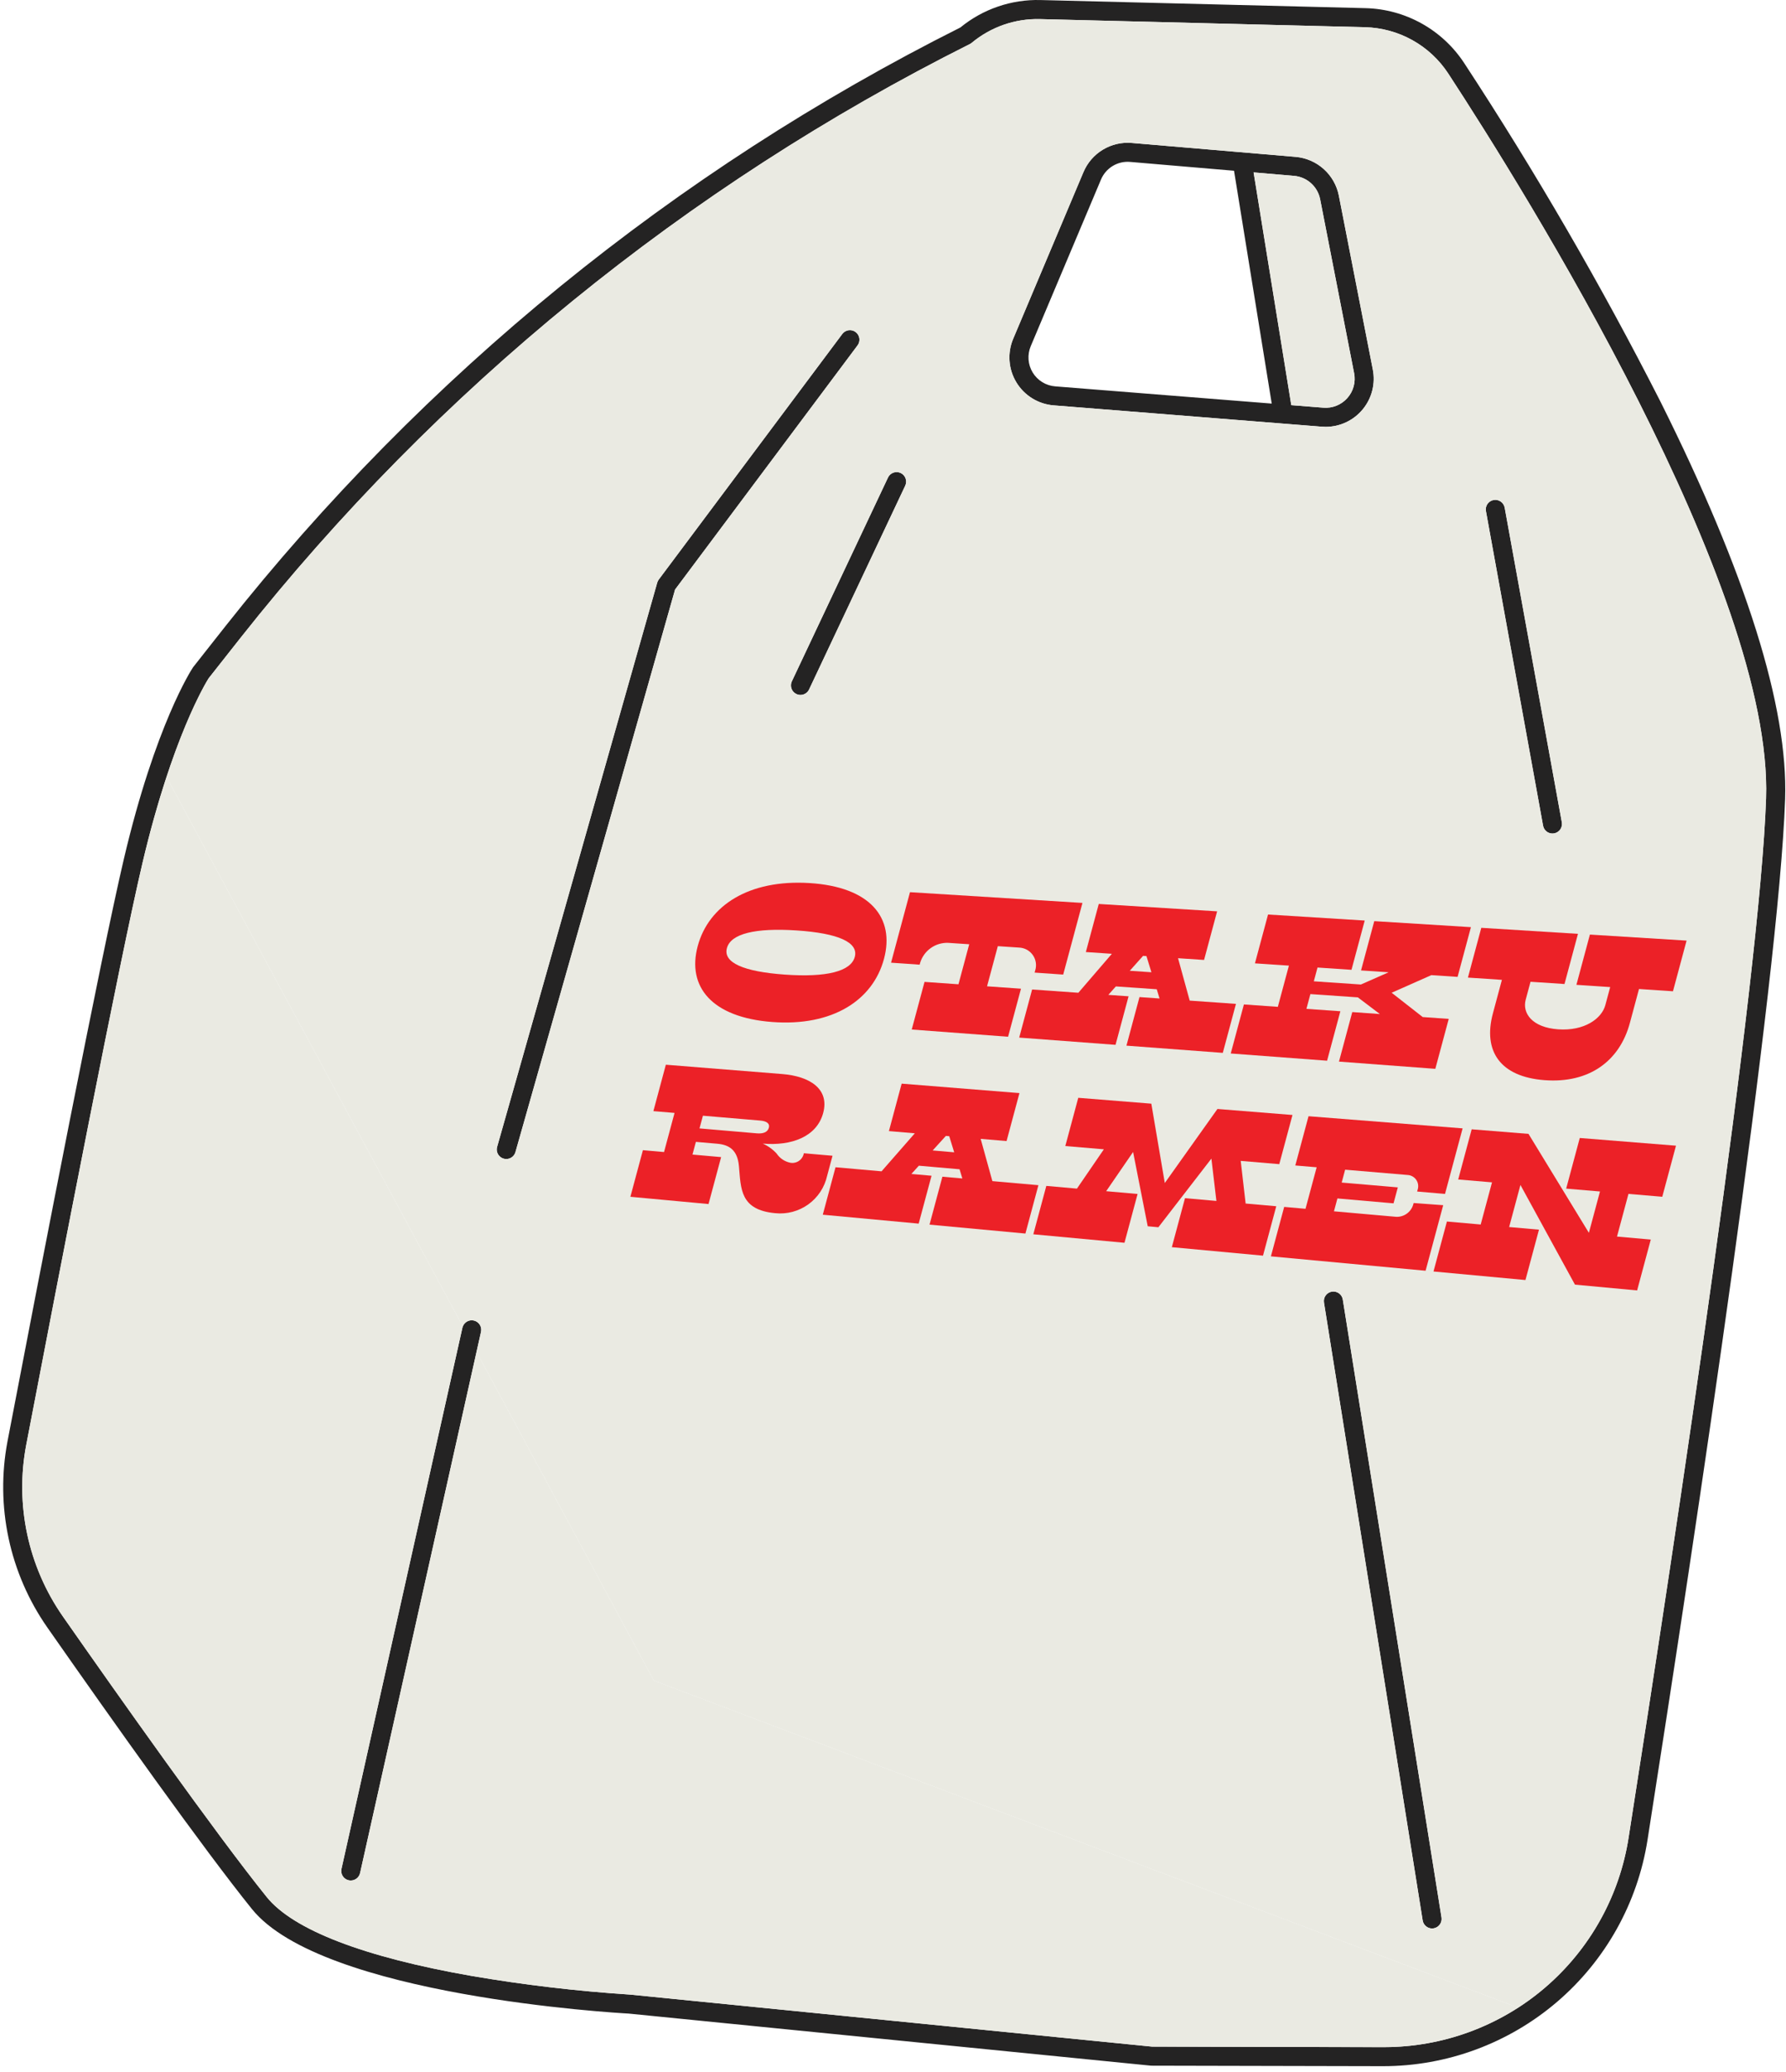 <svg width="275" height="319" viewBox="0 0 275 319" fill="none" xmlns="http://www.w3.org/2000/svg">
<path d="M212.942 318.106H212.852L177.324 318.028C177.277 318.028 177.23 318.026 177.182 318.021L96.801 310.006C94.941 309.907 49.581 307.301 38.786 293.904C31.256 284.559 17.48 265.147 7.251 250.508C4.387 246.389 2.372 241.74 1.324 236.833C0.277 231.926 0.218 226.86 1.15 221.93C6.344 194.803 15.581 147.073 19.085 132.187C23.918 111.651 29.468 103.124 29.702 102.771C29.724 102.737 29.748 102.705 29.773 102.673L34.737 96.375C65.263 57.762 103.882 26.31 147.874 4.231C151.344 1.391 155.718 -0.108 160.2 0.006L210.25 1.255C213.282 1.33 216.25 2.14 218.899 3.616C221.548 5.091 223.8 7.189 225.459 9.727C236.472 26.534 246.558 43.931 255.671 61.839C268.892 88.302 275.349 108.894 274.863 123.043C273.902 151.023 261.178 235.434 253.679 283.26C252.156 292.97 247.215 301.817 239.746 308.207C232.277 314.596 222.771 318.106 212.942 318.106ZM177.403 315.094L212.859 315.172H212.946C222.086 315.213 230.936 311.967 237.882 306.025C244.827 300.083 249.405 291.842 250.78 282.806C258.269 235.045 270.975 150.768 271.93 122.942C273.042 90.593 234.761 29.336 223.002 11.332C221.603 9.191 219.704 7.423 217.47 6.179C215.236 4.934 212.732 4.252 210.176 4.189L160.126 2.939C156.296 2.844 152.562 4.144 149.619 6.596C149.531 6.668 149.436 6.73 149.335 6.781C105.667 28.669 67.334 59.873 37.042 98.192L32.122 104.434C31.697 105.105 26.464 113.646 21.942 132.859C18.45 147.693 9.223 195.378 4.033 222.482C3.173 227.027 3.228 231.697 4.193 236.221C5.159 240.744 7.016 245.03 9.657 248.827C18.01 260.781 33.199 282.293 41.072 292.063C45.14 297.111 56.044 301.31 72.604 304.206C80.689 305.59 88.841 306.55 97.027 307.081L177.403 315.094Z" fill="#242323"/>
<path d="M204.134 65.715C203.933 65.715 203.733 65.707 203.531 65.691L162.238 62.408C161.071 62.315 159.942 61.946 158.945 61.332C157.947 60.718 157.11 59.876 156.501 58.875C155.893 57.874 155.531 56.743 155.444 55.575C155.358 54.407 155.55 53.235 156.005 52.156L166.821 26.503C167.427 25.062 168.474 23.849 169.812 23.041C171.15 22.232 172.71 21.869 174.267 22.004L199.512 24.151C201.114 24.293 202.626 24.949 203.822 26.023C205.019 27.097 205.835 28.529 206.148 30.106L211.381 56.895C211.59 57.965 211.56 59.069 211.293 60.127C211.025 61.184 210.528 62.169 209.835 63.012C209.143 63.855 208.273 64.534 207.287 65.001C206.302 65.469 205.225 65.712 204.134 65.715ZM169.525 27.643L158.709 53.296C158.435 53.947 158.319 54.654 158.371 55.359C158.423 56.064 158.641 56.747 159.008 57.351C159.375 57.955 159.881 58.463 160.483 58.834C161.084 59.205 161.766 59.427 162.47 59.483L203.764 62.766C204.451 62.821 205.141 62.715 205.78 62.459C206.42 62.202 206.991 61.801 207.45 61.288C207.909 60.773 208.242 60.16 208.425 59.496C208.607 58.832 208.633 58.134 208.501 57.458L203.268 30.669C203.079 29.717 202.587 28.853 201.865 28.205C201.143 27.557 200.23 27.16 199.263 27.075L174.018 24.928C173.078 24.846 172.136 25.064 171.329 25.552C170.521 26.04 169.89 26.773 169.525 27.643Z" fill="#242323"/>
<path d="M239.038 128.326C238.695 128.326 238.362 128.205 238.099 127.985C237.835 127.765 237.657 127.459 237.596 127.121L228.797 78.683C228.729 78.301 228.816 77.908 229.037 77.59C229.259 77.271 229.598 77.054 229.98 76.984C230.361 76.915 230.755 77 231.074 77.22C231.394 77.44 231.613 77.778 231.684 78.159L240.483 126.596C240.517 126.786 240.514 126.98 240.473 127.169C240.433 127.357 240.355 127.536 240.246 127.694C240.136 127.852 239.996 127.988 239.834 128.092C239.672 128.196 239.491 128.268 239.302 128.302C239.215 128.318 239.126 128.326 239.038 128.326Z" fill="#242323"/>
<path d="M123.25 106.991C123.034 106.991 122.82 106.943 122.625 106.85C122.451 106.768 122.294 106.652 122.165 106.509C122.035 106.367 121.935 106.2 121.87 106.019C121.805 105.837 121.776 105.645 121.785 105.452C121.795 105.26 121.842 105.071 121.924 104.897L136.729 73.521C136.811 73.347 136.927 73.19 137.07 73.061C137.212 72.931 137.379 72.831 137.56 72.766C137.742 72.701 137.934 72.672 138.127 72.681C138.319 72.691 138.508 72.738 138.682 72.82C138.856 72.902 139.013 73.018 139.142 73.16C139.272 73.303 139.372 73.47 139.437 73.651C139.502 73.833 139.531 74.025 139.522 74.218C139.512 74.41 139.465 74.599 139.383 74.773L124.578 106.15C124.459 106.402 124.271 106.614 124.036 106.763C123.801 106.912 123.528 106.991 123.25 106.991Z" fill="#242323"/>
<path d="M77.956 178.438C77.729 178.438 77.505 178.385 77.302 178.284C77.099 178.183 76.922 178.036 76.785 177.855C76.648 177.674 76.555 177.464 76.513 177.241C76.472 177.018 76.482 176.788 76.544 176.57L101.196 89.703C101.244 89.53 101.324 89.368 101.432 89.225L129.692 51.417C129.807 51.262 129.952 51.132 130.117 51.034C130.283 50.935 130.466 50.871 130.657 50.843C130.848 50.816 131.042 50.826 131.229 50.873C131.415 50.921 131.591 51.005 131.745 51.12C131.9 51.236 132.03 51.38 132.128 51.546C132.226 51.712 132.291 51.895 132.319 52.086C132.346 52.276 132.336 52.471 132.289 52.657C132.241 52.844 132.157 53.019 132.042 53.174L103.944 90.765L79.367 177.371C79.28 177.678 79.095 177.948 78.84 178.141C78.586 178.333 78.275 178.438 77.956 178.438Z" fill="#242323"/>
<path d="M54.011 289.519C53.903 289.52 53.795 289.508 53.69 289.483C53.502 289.442 53.324 289.363 53.166 289.252C53.008 289.142 52.874 289.001 52.771 288.838C52.668 288.676 52.597 288.494 52.564 288.305C52.531 288.115 52.536 287.92 52.578 287.732L71.199 204.412C71.241 204.224 71.32 204.047 71.43 203.889C71.541 203.731 71.682 203.597 71.844 203.494C72.007 203.391 72.188 203.321 72.378 203.287C72.568 203.254 72.762 203.259 72.95 203.301C73.138 203.343 73.316 203.422 73.474 203.532C73.631 203.643 73.766 203.784 73.869 203.947C73.972 204.109 74.042 204.291 74.075 204.48C74.108 204.67 74.104 204.864 74.062 205.052L55.442 288.372C55.369 288.698 55.188 288.988 54.927 289.197C54.667 289.405 54.344 289.519 54.011 289.519Z" fill="#242323"/>
<path d="M220.504 296.9C220.155 296.899 219.818 296.774 219.553 296.548C219.288 296.321 219.112 296.008 219.057 295.664L203.86 200.534C203.828 200.343 203.835 200.148 203.879 199.96C203.923 199.772 204.004 199.594 204.117 199.437C204.23 199.281 204.373 199.148 204.538 199.046C204.702 198.945 204.885 198.877 205.076 198.847C205.267 198.816 205.462 198.824 205.649 198.869C205.837 198.914 206.014 198.995 206.171 199.109C206.327 199.223 206.459 199.366 206.56 199.531C206.66 199.696 206.727 199.88 206.757 200.071L221.955 295.201C222.016 295.585 221.922 295.978 221.694 296.293C221.465 296.608 221.121 296.819 220.737 296.881C220.66 296.893 220.582 296.9 220.504 296.9Z" fill="#242323"/>
<path d="M197.445 64.502C197.097 64.501 196.76 64.377 196.495 64.151C196.23 63.925 196.054 63.612 195.998 63.269L189.905 25.635C189.873 25.444 189.879 25.248 189.922 25.06C189.966 24.871 190.046 24.693 190.159 24.535C190.272 24.378 190.414 24.244 190.579 24.142C190.743 24.04 190.927 23.972 191.118 23.941C191.309 23.91 191.504 23.917 191.693 23.962C191.881 24.007 192.058 24.088 192.215 24.202C192.372 24.316 192.504 24.46 192.605 24.625C192.706 24.791 192.773 24.974 192.802 25.166L198.895 62.8C198.929 63.01 198.917 63.224 198.86 63.429C198.803 63.634 198.701 63.824 198.564 63.986C198.426 64.147 198.254 64.277 198.061 64.367C197.868 64.456 197.658 64.502 197.445 64.502Z" fill="#242323"/>
<path d="M207.45 61.29C207.911 60.777 208.246 60.164 208.428 59.5C208.611 58.835 208.636 58.137 208.501 57.461L203.268 30.672C203.079 29.72 202.586 28.855 201.864 28.207C201.142 27.559 200.229 27.163 199.263 27.078L193.025 26.547L198.826 62.376L203.764 62.768C204.451 62.825 205.142 62.722 205.782 62.465C206.422 62.209 206.993 61.806 207.45 61.29Z" fill="#EAEAE2"/>
<path d="M73.375 208.13L55.442 288.374C55.357 288.754 55.125 289.084 54.796 289.293C54.468 289.501 54.07 289.571 53.69 289.486C53.31 289.401 52.98 289.169 52.771 288.84C52.562 288.512 52.493 288.114 52.578 287.734L71.199 204.414C71.216 204.347 71.238 204.28 71.264 204.216L25.638 119.625C24.426 123.304 23.158 127.693 21.942 132.862C18.45 147.696 9.222 195.381 4.032 222.485C3.173 227.03 3.227 231.7 4.193 236.223C5.159 240.747 7.016 245.032 9.656 248.83C18.01 260.784 33.199 282.296 41.072 292.066C45.139 297.114 56.043 301.313 72.604 304.209C80.689 305.592 88.841 306.552 97.027 307.084L177.403 315.097L212.859 315.175H212.946C220.325 315.195 227.552 313.083 233.759 309.093L100.67 258.735L73.375 208.13Z" fill="#EAEAE2"/>
<path d="M250.78 282.809C258.269 235.049 270.975 150.771 271.931 122.945C273.042 90.596 234.761 29.339 223.002 11.335C221.603 9.195 219.704 7.426 217.47 6.182C215.236 4.938 212.733 4.255 210.176 4.192L160.126 2.942C156.297 2.848 152.563 4.147 149.619 6.598C149.532 6.671 149.437 6.733 149.336 6.784C105.668 28.672 67.335 59.877 37.042 98.195L32.122 104.437C31.812 104.928 28.932 109.63 25.638 119.625L71.265 204.217C71.396 203.87 71.653 203.585 71.985 203.421C72.317 203.256 72.7 203.223 73.055 203.33C73.41 203.436 73.712 203.673 73.899 203.993C74.086 204.313 74.145 204.693 74.063 205.054L73.375 208.13L100.67 258.735L233.76 309.094C238.296 306.167 242.158 302.31 245.092 297.779C248.026 293.248 249.965 288.145 250.78 282.809ZM79.367 177.374C79.279 177.681 79.094 177.951 78.84 178.144C78.585 178.336 78.275 178.44 77.956 178.441C77.82 178.44 77.685 178.421 77.555 178.385C77.18 178.278 76.863 178.028 76.674 177.688C76.484 177.348 76.437 176.946 76.544 176.572L101.196 89.705C101.244 89.532 101.324 89.37 101.432 89.227L129.692 51.42C129.807 51.265 129.952 51.135 130.117 51.037C130.283 50.938 130.466 50.874 130.657 50.846C130.847 50.819 131.042 50.829 131.228 50.876C131.415 50.924 131.59 51.007 131.745 51.123C131.899 51.238 132.029 51.383 132.128 51.548C132.226 51.714 132.291 51.897 132.318 52.088C132.346 52.278 132.336 52.473 132.288 52.659C132.241 52.846 132.157 53.021 132.042 53.176L103.944 90.767L79.367 177.374ZM139.383 74.776L124.579 106.153C124.46 106.404 124.272 106.617 124.037 106.766C123.802 106.915 123.529 106.994 123.251 106.994C123.004 106.993 122.761 106.93 122.544 106.811C122.328 106.692 122.145 106.52 122.013 106.311C121.881 106.103 121.803 105.864 121.788 105.617C121.773 105.371 121.82 105.124 121.925 104.901L136.729 73.524C136.895 73.172 137.194 72.9 137.56 72.769C137.926 72.637 138.33 72.657 138.682 72.823C139.034 72.989 139.305 73.288 139.437 73.654C139.568 74.02 139.549 74.424 139.383 74.776ZM162.238 62.414C161.07 62.321 159.941 61.952 158.944 61.338C157.947 60.724 157.109 59.882 156.501 58.881C155.892 57.88 155.53 56.749 155.444 55.581C155.358 54.413 155.551 53.241 156.006 52.162L166.822 26.509C167.427 25.067 168.474 23.855 169.812 23.047C171.15 22.238 172.71 21.875 174.268 22.01L199.513 24.157C201.114 24.298 202.626 24.955 203.822 26.029C205.019 27.102 205.835 28.535 206.148 30.112L211.382 56.901C211.591 57.971 211.56 59.075 211.293 60.132C211.026 61.19 210.528 62.175 209.835 63.018C209.143 63.861 208.273 64.54 207.287 65.007C206.301 65.475 205.225 65.718 204.134 65.721C203.934 65.721 203.734 65.713 203.532 65.697L162.238 62.414ZM220.737 296.887C220.66 296.899 220.582 296.905 220.504 296.905C220.155 296.904 219.818 296.779 219.553 296.553C219.288 296.326 219.112 296.013 219.057 295.669L203.86 200.539C203.801 200.156 203.896 199.765 204.124 199.451C204.353 199.138 204.696 198.928 205.078 198.866C205.461 198.805 205.853 198.898 206.168 199.125C206.482 199.351 206.694 199.693 206.758 200.076L221.955 295.207C222.016 295.591 221.922 295.984 221.694 296.299C221.465 296.614 221.121 296.825 220.737 296.887ZM239.302 128.307C239.215 128.323 239.126 128.331 239.038 128.331C238.694 128.33 238.362 128.209 238.099 127.989C237.835 127.769 237.657 127.463 237.596 127.126L228.797 78.688C228.761 78.498 228.764 78.303 228.804 78.114C228.844 77.925 228.921 77.746 229.031 77.586C229.141 77.427 229.281 77.291 229.443 77.187C229.605 77.082 229.787 77.01 229.977 76.975C230.167 76.941 230.362 76.944 230.551 76.986C230.74 77.027 230.919 77.105 231.077 77.215C231.236 77.325 231.371 77.466 231.475 77.629C231.579 77.792 231.65 77.973 231.684 78.164L240.483 126.601C240.517 126.79 240.514 126.985 240.473 127.173C240.433 127.361 240.355 127.54 240.246 127.698C240.136 127.857 239.996 127.992 239.834 128.096C239.672 128.201 239.491 128.272 239.302 128.307Z" fill="#EAEAE2"/>
<path d="M107.43 145.664C109.107 139.42 115.301 135.374 124.643 135.954C133.985 136.534 137.817 141.279 136.111 147.634C134.405 153.989 128.207 158.045 118.898 157.344C109.589 156.643 105.753 151.909 107.43 145.664ZM131.616 147.325C132.218 145.085 129.077 143.676 122.683 143.25C116.259 142.822 112.519 143.759 111.925 145.973C111.331 148.187 114.44 149.594 120.858 150.048C127.244 150.5 131.014 149.565 131.616 147.325Z" fill="#EC2127"/>
<path d="M142.354 151.17L147.58 151.539L149.235 145.375L145.993 145.158C145.037 145.123 144.097 145.404 143.317 145.958C142.537 146.512 141.963 147.308 141.682 148.222L141.603 148.518L137.2 148.214L140.116 137.359L166.67 139.013L163.707 150.043L159.305 149.739L159.385 149.439C159.517 149.038 159.553 148.612 159.49 148.194C159.428 147.777 159.269 147.38 159.026 147.035C158.783 146.69 158.463 146.406 158.091 146.206C157.719 146.007 157.305 145.897 156.883 145.885L153.64 145.669L151.981 151.849L157.207 152.218L155.22 159.615L140.385 158.502L142.354 151.17Z" fill="#EC2127"/>
<path d="M158.92 152.341L166.04 152.843L171.201 146.844L167.194 146.576L169.183 139.172L187.406 140.307L185.396 147.791L181.389 147.524L183.185 154.052L190.306 154.555L188.28 162.098L173.445 160.985L175.453 153.507L178.54 153.725L178.112 152.305L171.815 151.866L170.655 153.169L173.772 153.389L171.766 160.859L156.931 159.746L158.92 152.341ZM177.289 149.686L176.525 147.199L176.004 147.164L173.956 149.459L177.289 149.686Z" fill="#EC2127"/>
<path d="M191.53 154.642L196.756 155.011L198.46 148.665L193.229 148.315L195.248 140.797L210.133 141.724L208.096 149.308L202.865 148.959L202.296 151.08L209.544 151.573L213.817 149.69L209.565 149.406L211.603 141.816L226.488 142.743L224.432 150.399L220.394 150.129L214.279 152.84L219.065 156.584L223.069 156.867L221.004 164.555L206.169 163.442L208.216 155.819L212.464 156.119L209.074 153.552L201.767 153.047L201.157 155.321L206.383 155.69L204.338 163.304L189.503 162.191L191.53 154.642Z" fill="#EC2127"/>
<path d="M229.872 156.011L231.256 150.856L226.025 150.507L228.083 142.844L242.968 143.771L240.893 151.499L235.662 151.15L234.921 153.906C234.366 155.974 235.889 158.188 239.923 158.473C243.957 158.758 246.624 156.826 247.183 154.745L247.929 151.969L242.728 151.622L244.806 143.886L259.691 144.813L257.596 152.615L252.365 152.265L250.963 157.483C249.384 163.364 244.689 166.817 237.821 166.299C230.984 165.784 228.311 161.822 229.872 156.011Z" fill="#EC2127"/>
<path d="M113.778 179.528C113.557 177.108 112.354 176.253 110.437 176.086L107.15 175.8L106.625 177.755L111.036 178.145L109.095 185.372L97.064 184.254L98.992 177.079L102.245 177.367L103.863 171.343L100.605 171.067L102.524 163.922L120.449 165.358C124.717 165.7 127.74 167.661 126.75 171.349C125.76 175.037 121.83 176.447 117.448 176.067C118.262 176.424 118.991 176.949 119.588 177.607C119.842 177.986 120.171 178.309 120.555 178.555C120.939 178.801 121.37 178.966 121.82 179.038C122.221 179.076 122.624 178.98 122.964 178.764C123.303 178.548 123.562 178.225 123.697 177.846L123.776 177.551L128.188 177.937L127.362 181.011C126.97 182.786 125.938 184.355 124.464 185.419C122.99 186.482 121.176 186.967 119.367 186.78C113.929 186.273 114.089 183.01 113.778 179.528ZM116.534 174.486C117.478 174.567 118.195 174.328 118.385 173.623C118.566 172.948 118.006 172.6 117.062 172.52L108.232 171.772L107.707 173.728L116.534 174.486Z" fill="#EC2127"/>
<path d="M128.65 179.707L135.737 180.334L140.86 174.479L136.871 174.141L138.833 166.836L156.971 168.29L154.987 175.675L150.999 175.337L152.801 181.843L159.889 182.47L157.889 189.915L143.124 188.541L145.106 181.163L148.178 181.434L147.749 180.018L141.481 179.469L140.33 180.74L143.433 181.015L141.453 188.386L126.688 187.013L128.65 179.707ZM146.924 177.407L146.158 174.927L145.64 174.883L143.607 177.121L146.924 177.407Z" fill="#EC2127"/>
<path d="M161.107 182.579L165.822 182.996L169.969 176.944L164.032 176.441L166.026 169.016L177.275 169.918L179.35 182.133L187.456 170.734L199.01 171.66L196.977 179.23L191.039 178.728L191.798 185.294L196.513 185.711L194.47 193.318L180.434 192.012L182.46 184.468L187.296 184.896L186.525 178.377L178.362 188.944L176.721 188.794L174.468 177.356L170.323 183.394L175.16 183.822L173.142 191.334L159.106 190.029L161.107 182.579Z" fill="#EC2127"/>
<path d="M197.732 185.813L201.017 186.104L202.734 179.712L199.445 179.433L201.481 171.852L225.206 173.722L222.496 183.813L218.204 183.444L218.271 183.195C218.359 182.944 218.388 182.677 218.357 182.414C218.325 182.151 218.233 181.898 218.087 181.676C217.942 181.454 217.748 181.269 217.519 181.134C217.291 180.999 217.034 180.919 216.77 180.9L207.118 180.083L206.586 182.064L215.231 182.806L214.57 185.264L205.929 184.51L205.397 186.491L214.979 187.338C215.573 187.363 216.158 187.185 216.638 186.833C217.117 186.481 217.462 185.976 217.616 185.402L217.666 185.215L222.217 185.548L219.506 195.64L195.688 193.425L197.732 185.813Z" fill="#EC2127"/>
<path d="M222.789 188.063L227.99 188.523L229.734 182.031L224.527 181.59L226.602 173.867L235.35 174.568L244.649 189.802L246.358 183.439L241.152 182.998L243.246 175.201L258.061 176.388L255.949 184.251L250.743 183.81L248.978 190.38L254.18 190.84L252.077 198.671L242.506 197.781L234.11 182.434L232.37 188.911L236.964 189.317L234.881 197.072L220.723 195.755L222.789 188.063Z" fill="#EC2127"/>
</svg>
